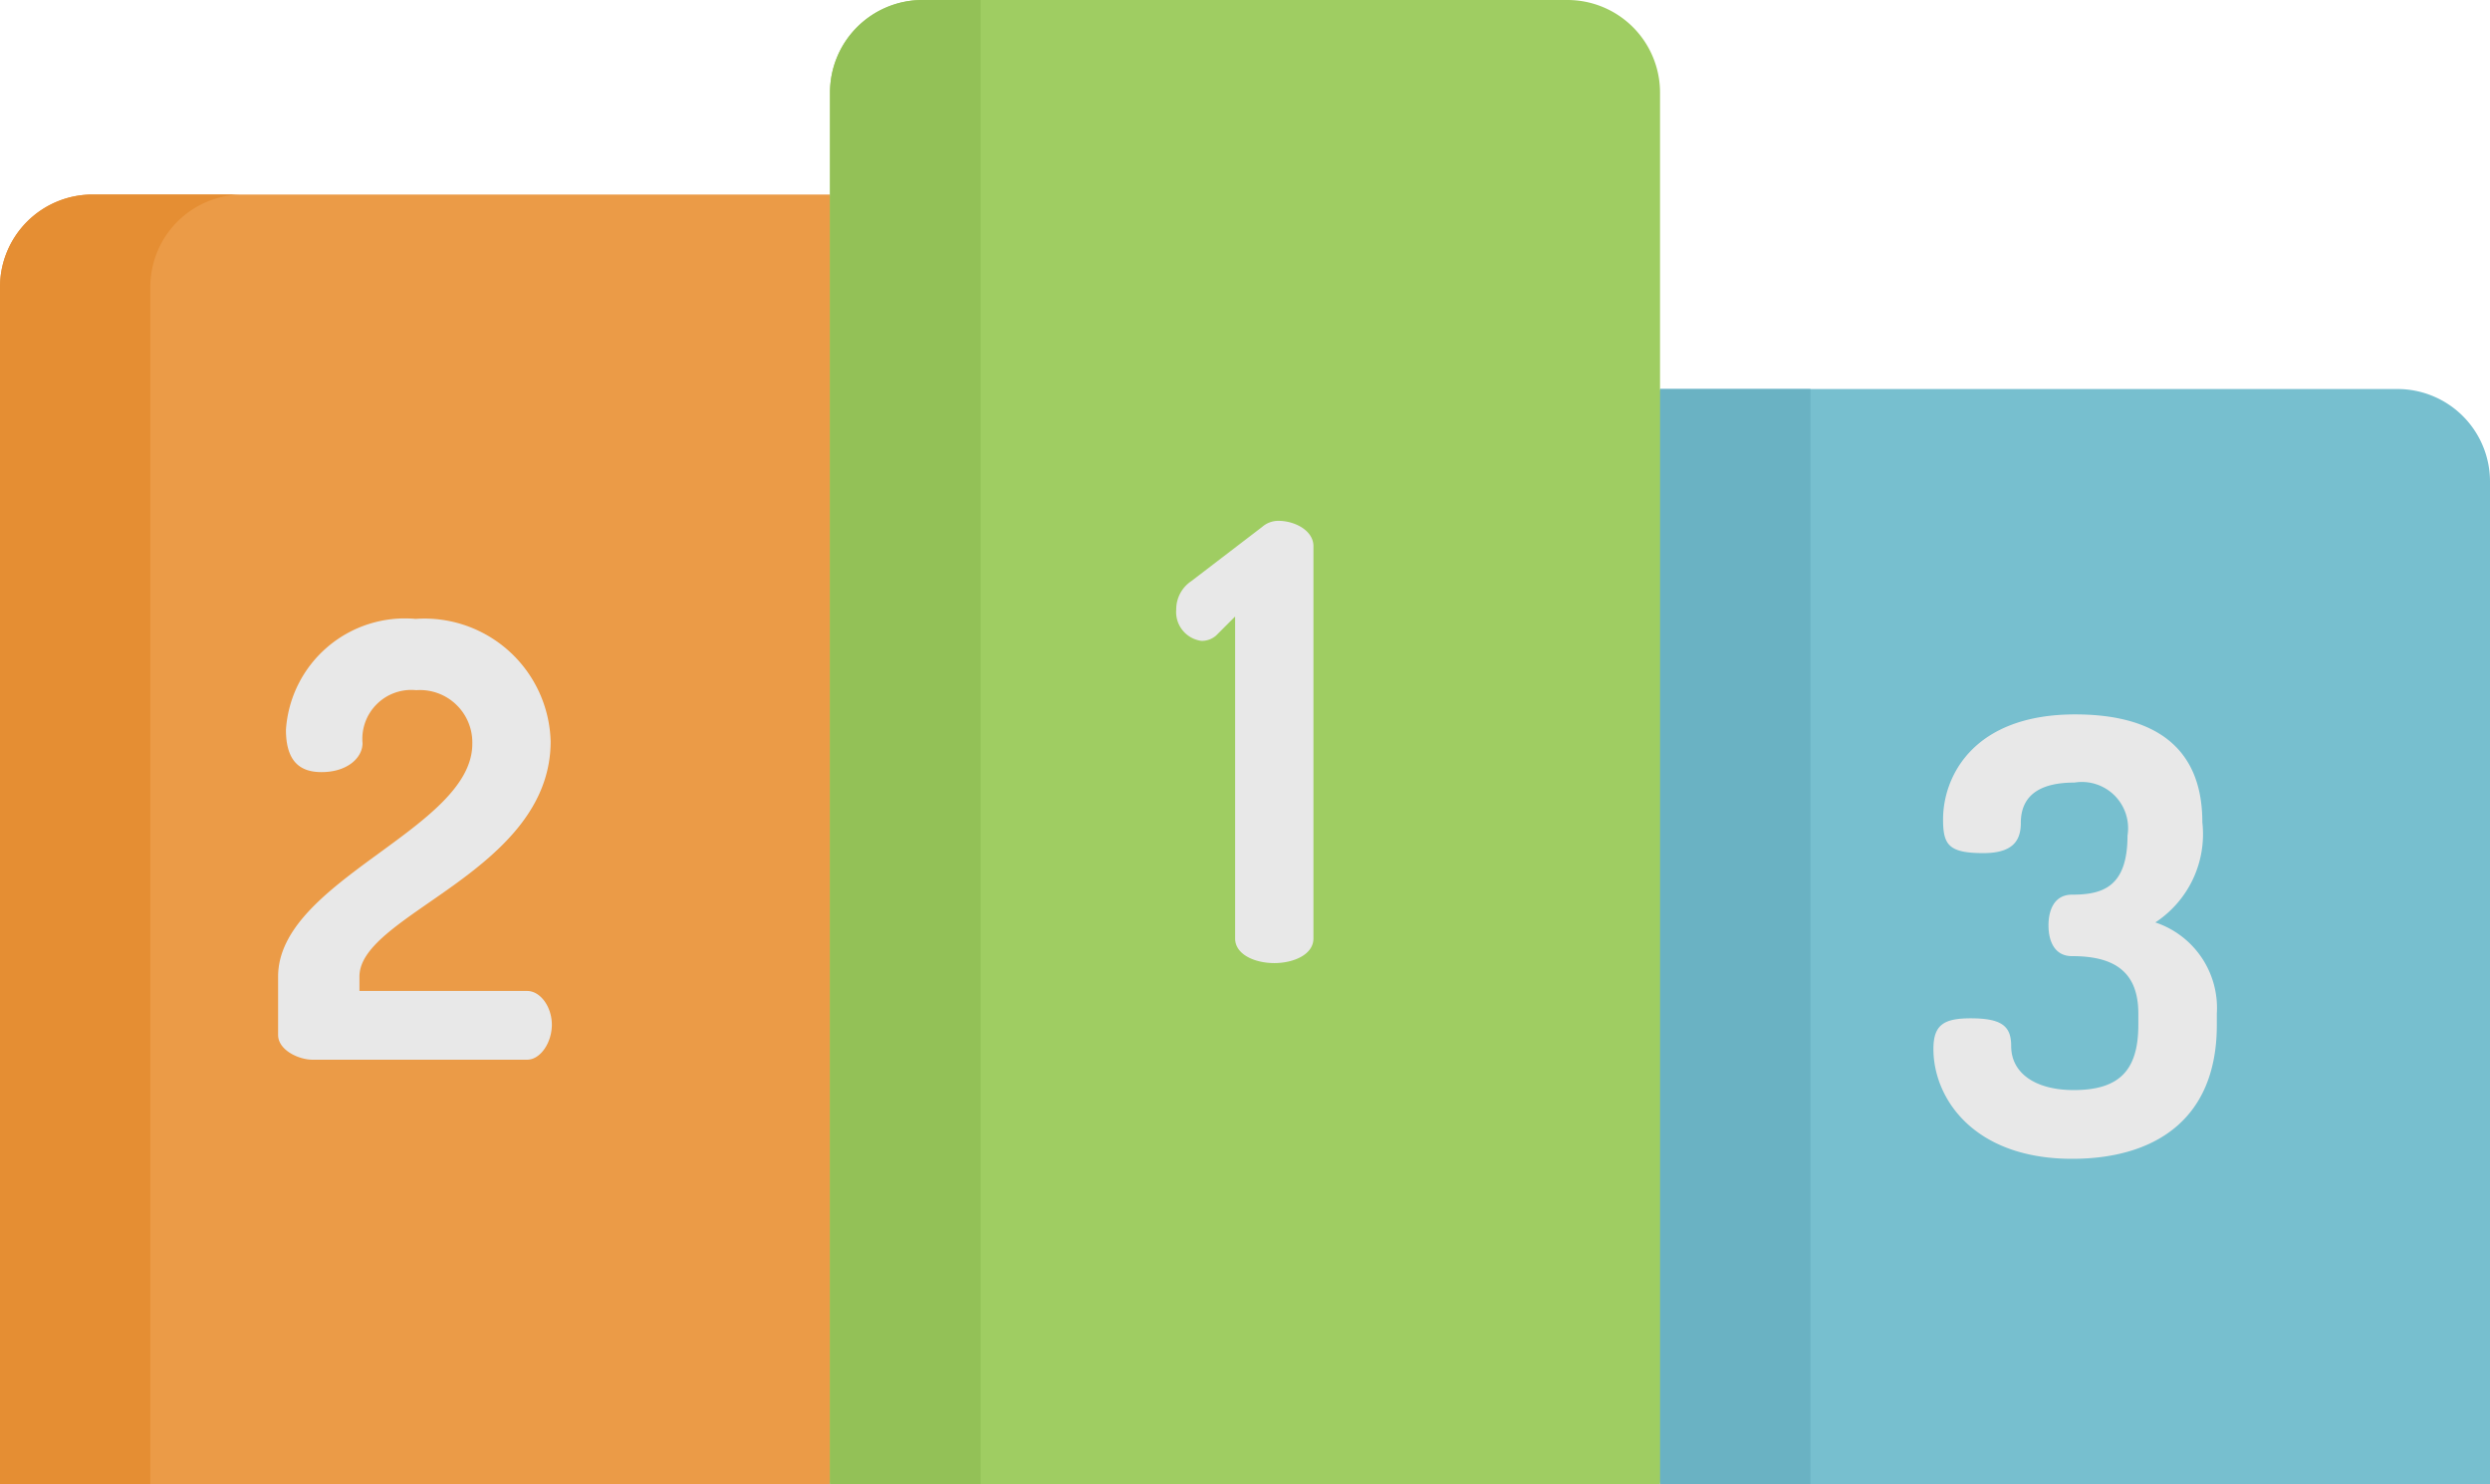 <svg xmlns="http://www.w3.org/2000/svg" width="46.979" height="28" viewBox="0 0 46.979 28">
  <g id="podium" transform="translate(0 -100.391)">
    <path id="Path_3065" data-name="Path 3065" d="M1.746,139.219A1.746,1.746,0,0,0,0,140.965v22.583H15.66l3.306-12.165L15.66,139.219Z" transform="translate(0 -35.158)" fill="#eb9b47"/>
    <path id="Path_3066" data-name="Path 3066" d="M4.582,139.219H1.746A1.746,1.746,0,0,0,0,140.965v22.583H2.836V140.965A1.746,1.746,0,0,1,4.582,139.219Z" transform="translate(0 -35.158)" fill="#e58e33"/>
    <path id="Path_3067" data-name="Path 3067" d="M58.105,223.922a2.382,2.382,0,0,1,2.548,2.31c0,2.458-3.607,3.254-3.607,4.437v.273H60.21c.25,0,.466.3.466.637s-.216.66-.466.66H56.16c-.262,0-.649-.182-.649-.467v-1.1c0-1.82,3.664-2.787,3.664-4.392a.988.988,0,0,0-1.058-1.013.923.923,0,0,0-1.013,1c0,.273-.284.546-.774.546-.387,0-.671-.182-.671-.8A2.25,2.25,0,0,1,58.105,223.922Z" transform="translate(-50.264 -111.854)" fill="#e8e8e8"/>
    <path id="Path_3068" data-name="Path 3068" d="M321.775,178.047H307.861l-2.45,10.33,2.45,10.33h15.66V179.793A1.746,1.746,0,0,0,321.775,178.047Z" transform="translate(-276.542 -70.316)" fill="#77bfcf"/>
    <path id="Path_3069" data-name="Path 3069" d="M389.751,248.836v-.216c0-.842-.523-1.081-1.251-1.081-.33,0-.444-.284-.444-.58s.114-.58.444-.58c.569,0,1.047-.136,1.047-1.115a.872.872,0,0,0-1-1c-.739,0-1.013.307-1.013.762,0,.341-.159.569-.705.569-.66,0-.762-.159-.762-.637,0-.808.569-1.98,2.492-1.98,1.377,0,2.4.523,2.4,2.036a1.993,1.993,0,0,1-.887,1.889,1.7,1.7,0,0,1,1.16,1.718v.216c0,1.832-1.229,2.526-2.73,2.526-1.866,0-2.617-1.149-2.617-2.071,0-.455.193-.58.705-.58.6,0,.762.159.762.523,0,.512.455.831,1.183.831C389.387,250.065,389.751,249.7,389.751,248.836Z" transform="translate(-349.407 -129.108)" fill="#e8e8e8"/>
    <path id="Path_3070" data-name="Path 3070" d="M310.7,178.047h-2.836l-2.45,10.33,2.45,10.33H310.7Z" transform="translate(-276.543 -70.316)" fill="#6ab2c3"/>
    <path id="Path_3071" data-name="Path 3071" d="M179.58,100.391H167.413a1.746,1.746,0,0,0-1.746,1.746v26.254h15.66V102.137A1.747,1.747,0,0,0,179.58,100.391Z" transform="translate(-150.007)" fill="#9fcd62"/>
    <path id="Path_3072" data-name="Path 3072" d="M235.893,206.187l-.364.364a.411.411,0,0,1-.273.1.549.549,0,0,1-.478-.592.639.639,0,0,1,.284-.535L236.4,204.5a.462.462,0,0,1,.307-.114c.307,0,.66.182.66.478v7.4c0,.307-.375.466-.739.466s-.739-.159-.739-.466v-6.076Z" transform="translate(-212.586 -94.168)" fill="#e8e8e8"/>
    <path id="Path_3073" data-name="Path 3073" d="M167.413,100.391a1.746,1.746,0,0,0-1.746,1.746v26.254h2.842v-28Z" transform="translate(-150.007)" fill="#93c157"/>
  </g>
</svg>
